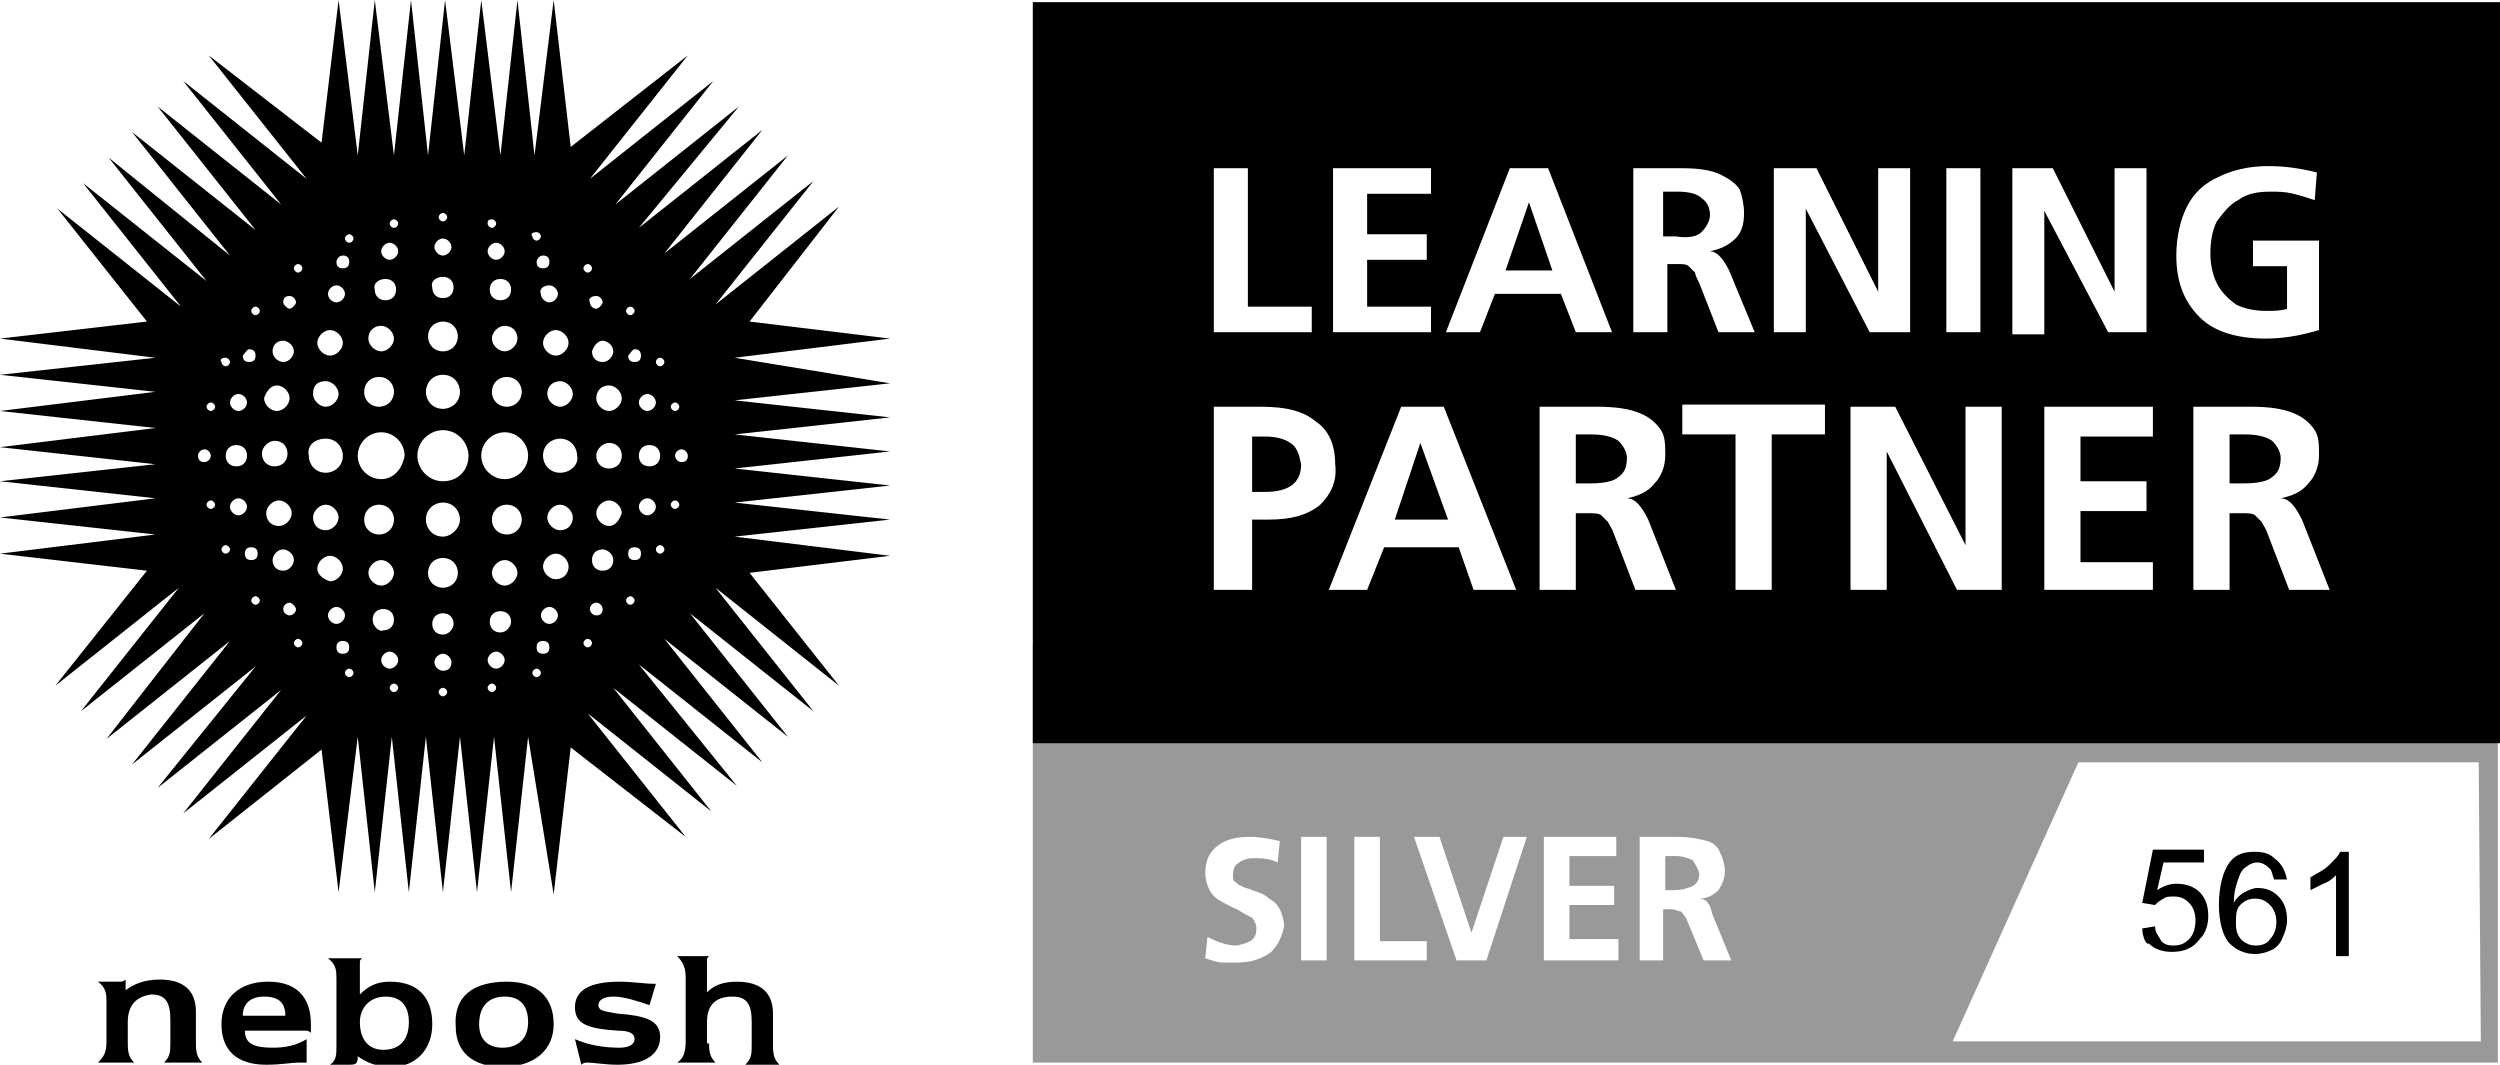 <?xml version="1.0" encoding="utf-8"?>
<!-- Generator: Adobe Illustrator 24.0.1, SVG Export Plug-In . SVG Version: 6.00 Build 0)  -->
<svg version="1.1" id="Layer_1" xmlns="http://www.w3.org/2000/svg" xmlns:xlink="http://www.w3.org/1999/xlink" x="0px" y="0px"
	 viewBox="0 0 117.4 50" style="enable-background:new 0 0 117.4 50;" xml:space="preserve">
<style type="text/css">
	.st0{opacity:0.4;}
</style>
<g>
	<g>
		<g>
			<path d="M6.3,49.9H4.6c0.3-0.3,0.4-0.5,0.4-1l0-1.8c0-0.4,0-0.7-0.4-1h1c0.1,0,0.2,0,0.3-0.1v0.5c0.4-0.3,0.9-0.5,1.6-0.5
				c1.1,0,1.7,0.5,1.7,1.5l0,1.4c0,0.4,0,0.7,0.3,1H7.7C8,49.6,8,49.4,8,48.9l0-1c0-0.8-0.2-1.2-0.9-1.2C6.4,46.8,6,47.2,6,48l0,0.9
				C6,49.3,6,49.6,6.3,49.9L6.3,49.9z"/>
			<path d="M13.4,47.7c0-0.6-0.3-0.9-1-0.9c-0.6,0-1,0.3-1,0.9H13.4L13.4,47.7z M14,49.9c-0.3,0-0.8,0.1-1.5,0.1
				c-1.4,0-2.1-0.7-2.1-1.9c0-1.2,0.8-2,2.2-2c1.3,0,2,0.7,2,2c0,0.1,0,0.3,0,0.4c-0.1-0.1-0.2-0.1-0.3-0.1c0,0,0,0-0.1,0l-2.7,0
				c0,0.6,0.4,0.8,1.3,0.8c0.6,0,1.1-0.1,1.6-0.4l0,1.1C14.2,49.9,14.1,49.9,14,49.9L14,49.9z"/>
			<path d="M19.2,48c0-0.8-0.4-1.2-1.1-1.2c-0.7,0-1.2,0.5-1.2,1.2c0,0.8,0.4,1.3,1.1,1.3C18.8,49.3,19.2,48.8,19.2,48L19.2,48z
				 M18.3,46.1c1.3,0,2,0.7,2,2c0,1.2-0.8,2-1.9,2c-0.7,0-1.2-0.2-1.6-0.5c0,0.4-0.1,0.4-0.5,0.4h-0.8c0.3-0.2,0.3-0.5,0.3-0.9
				l0-3.1c0-0.4,0-0.7-0.4-1H17c-0.1,0.1-0.1,0.1-0.1,0.2c0,0,0,0.1,0,0.1l0,1.4C17.3,46.3,17.7,46.1,18.3,46.1L18.3,46.1z"/>
			<path d="M22.5,48.1c0,0.7,0.4,1.1,1.1,1.1c0.8,0,1.2-0.5,1.2-1.2c0-0.8-0.4-1.2-1.1-1.2C22.9,46.8,22.5,47.3,22.5,48.1L22.5,48.1
				z M23.8,46.1c1.4,0,2.2,0.7,2.2,2c0,1.2-0.9,2-2.4,2c-1.4,0-2.2-0.7-2.2-1.9C21.3,46.8,22.2,46.1,23.8,46.1L23.8,46.1z"/>
			<path d="M29.1,49.2c0.5,0,0.7-0.2,0.7-0.4c0-0.3-0.3-0.4-0.8-0.4c-1.4-0.1-2-0.3-2-1.1c0-0.8,0.7-1.2,2.1-1.2
				c0.6,0,1.2,0.1,1.6,0.1c0,0,0.1,0,0.1,0l-0.3,1c-0.6-0.2-1.2-0.4-1.7-0.4c-0.5,0-0.7,0.2-0.7,0.4c0,0.3,0.4,0.3,0.9,0.4
				c1.3,0.1,2,0.3,2,1.1c0,0.8-0.7,1.3-2,1.3c-0.6,0-1.1-0.1-1.4-0.1c-0.1,0-0.2,0-0.3,0.1l-0.3-1.2C27.7,49.1,28.4,49.2,29.1,49.2
				L29.1,49.2z"/>
			<path d="M33.3,49c0,0.3,0,0.6,0.3,0.9h-1.8c0.3-0.2,0.4-0.5,0.4-1v-3c0-0.4-0.1-0.7-0.4-1h1.5c-0.1,0.1-0.1,0.1-0.1,0.2
				c0,0,0,0,0,0.1v1.4c0.3-0.3,0.7-0.5,1.4-0.5c1.1,0,1.7,0.5,1.7,1.5v1.4c0,0.4,0,0.7,0.3,1H35c0.3-0.3,0.3-0.5,0.3-1v-1
				c0-0.8-0.2-1.2-0.9-1.2c-0.8,0-1.2,0.4-1.2,1.2V49C33.3,49,33.3,49,33.3,49L33.3,49z"/>
			<path d="M34.5,16.8l7.3-0.9l-6.6-0.8l4.2-5.4l-5.8,4.6l4.6-5.8l-5.8,4.6l4.6-5.8l-5.8,4.6l4.6-5.8l-5.8,4.6L34.7,5l-5.8,4.6
				l4.6-5.8l-5.8,4.6l4.6-5.8l-5.5,4.3L26,0l-0.9,7.3L24.3,0l-0.8,7.3L22.6,0l-0.8,7.3L20.9,0l-0.8,7.3L19.3,0l-0.8,7.3L17.6,0
				l-0.8,7.3L15.9,0l-0.8,6.7L9.8,2.6l4.6,5.8L8.6,3.8l4.6,5.8L7.4,5l4.6,5.8L6.2,6.2l4.6,5.8L5.1,7.4l4.6,5.8L3.9,8.6l4.6,5.8
				L2.7,9.8l4.2,5.3L0,15.9l7.3,0.9L0,17.6l7.3,0.8L0,19.3l7.3,0.8L0,21l7.3,0.8L0,22.6l7.3,0.8L0,24.3l7.3,0.8L0,26l6.9,0.8
				l-4.3,5.4l5.8-4.6l-4.6,5.8l5.8-4.6L5,34.7l5.8-4.6l-4.6,5.8l5.8-4.6L7.4,37l5.8-4.6l-4.6,5.8l5.8-4.6l-4.6,5.8l5.3-4.2l0.8,6.7
				l0.9-7.3l0.8,7.3l0.8-7.3l0.8,7.3l0.8-7.3l0.8,7.3l0.8-7.3l0.8,7.3l0.8-7.3l0.8,7.3l0.8-7.3L26,42l0.8-6.9l5.4,4.2l-4.6-5.8
				l5.8,4.6l-4.6-5.8l5.8,4.6L30,31.2l5.8,4.6L31.2,30l5.8,4.6l-4.6-5.8l5.8,4.6l-4.6-5.8l5.8,4.6l-4.2-5.3l6.6-0.8l-7.3-0.9
				l7.3-0.8l-7.3-0.8l7.3-0.8l-7.3-0.8l7.3-0.8l-7.3-0.8l7.3-0.8l-7.3-0.8l7.3-0.8L34.5,16.8z M13.6,13.9c0.2,0,0.3,0.2,0.3,0.3
				s-0.2,0.3-0.3,0.3s-0.3-0.2-0.3-0.3C13.3,14,13.4,13.9,13.6,13.9z M13.3,16c0.2,0,0.5,0.2,0.5,0.5c0,0.2-0.2,0.5-0.5,0.5
				c-0.2,0-0.5-0.2-0.5-0.5C12.8,16.2,13,16,13.3,16z M13,18.1c0.3,0,0.6,0.3,0.6,0.6c0,0.3-0.3,0.6-0.6,0.6c-0.3,0-0.6-0.3-0.6-0.6
				C12.5,18.4,12.7,18.1,13,18.1z M11.7,16.4c0.2,0,0.3,0.1,0.3,0.3c0,0.2-0.1,0.3-0.3,0.3c-0.2,0-0.3-0.1-0.3-0.3
				C11.5,16.6,11.6,16.4,11.7,16.4z M11.2,18.5c0.2,0,0.4,0.2,0.4,0.4s-0.2,0.4-0.4,0.4c-0.2,0-0.4-0.2-0.4-0.4
				C10.8,18.7,11,18.5,11.2,18.5z M10.6,16.8c0.1,0,0.2,0.1,0.2,0.2c0,0.1-0.1,0.2-0.2,0.2c-0.1,0-0.2-0.1-0.2-0.2
				C10.3,16.9,10.4,16.8,10.6,16.8z M9.3,21.4c0-0.2,0.2-0.3,0.3-0.3c0.2,0,0.3,0.2,0.3,0.3c0,0.2-0.2,0.3-0.3,0.3
				C9.4,21.7,9.3,21.6,9.3,21.4z M9.9,23.9c-0.1,0-0.2-0.1-0.2-0.2c0-0.1,0.1-0.2,0.2-0.2c0.1,0,0.2,0.1,0.2,0.2S10,23.9,9.9,23.9z
				 M9.9,19.3c-0.1,0-0.2-0.1-0.2-0.2c0-0.1,0.1-0.2,0.2-0.2c0.1,0,0.2,0.1,0.2,0.2C10.1,19.2,10,19.3,9.9,19.3z M10.6,26
				c-0.1,0-0.2-0.1-0.2-0.2c0-0.1,0.1-0.2,0.2-0.2c0.1,0,0.2,0.1,0.2,0.2C10.8,25.9,10.7,26,10.6,26z M10.6,21.4
				c0-0.3,0.2-0.5,0.5-0.5c0.3,0,0.5,0.2,0.5,0.5c0,0.3-0.2,0.5-0.5,0.5C10.8,21.9,10.6,21.7,10.6,21.4z M11.2,24.2
				c-0.2,0-0.4-0.2-0.4-0.4c0-0.2,0.2-0.4,0.4-0.4c0.2,0,0.4,0.2,0.4,0.4S11.4,24.2,11.2,24.2z M11.5,26c0-0.2,0.1-0.3,0.3-0.3
				c0.2,0,0.3,0.1,0.3,0.3c0,0.2-0.1,0.3-0.3,0.3C11.6,26.3,11.5,26.2,11.5,26z M12,28.4c-0.1,0-0.2-0.1-0.2-0.2
				c0-0.1,0.1-0.2,0.2-0.2c0.1,0,0.2,0.1,0.2,0.2C12.2,28.3,12.1,28.4,12,28.4z M12,14.8c-0.1,0-0.2-0.1-0.2-0.2
				c0-0.1,0.1-0.2,0.2-0.2c0.1,0,0.2,0.1,0.2,0.2C12.2,14.7,12.1,14.8,12,14.8z M12.9,20.7c0.4,0,0.6,0.3,0.6,0.6
				c0,0.4-0.3,0.6-0.6,0.6c-0.4,0-0.6-0.3-0.6-0.6C12.3,21,12.6,20.7,12.9,20.7z M12.5,24.1c0-0.3,0.3-0.6,0.6-0.6
				c0.3,0,0.6,0.3,0.6,0.6c0,0.3-0.3,0.6-0.6,0.6C12.7,24.7,12.5,24.4,12.5,24.1z M12.8,26.3c0-0.2,0.2-0.5,0.5-0.5
				c0.2,0,0.5,0.2,0.5,0.5c0,0.2-0.2,0.5-0.5,0.5C13,26.8,12.8,26.6,12.8,26.3z M13.3,28.6c0-0.2,0.2-0.3,0.3-0.3s0.3,0.2,0.3,0.3
				c0,0.2-0.2,0.3-0.3,0.3S13.3,28.8,13.3,28.6z M14,30.4c-0.1,0-0.2-0.1-0.2-0.2c0-0.1,0.1-0.2,0.2-0.2c0.1,0,0.2,0.1,0.2,0.2
				C14.2,30.3,14.1,30.4,14,30.4z M14,12.8c-0.1,0-0.2-0.1-0.2-0.2s0.1-0.2,0.2-0.2c0.1,0,0.2,0.1,0.2,0.2S14.1,12.8,14,12.8z
				 M16.1,12c0.2,0,0.3,0.1,0.3,0.3c0,0.2-0.1,0.3-0.3,0.3c-0.2,0-0.3-0.1-0.3-0.3C15.8,12.2,15.9,12,16.1,12z M15.8,13.4
				c0.2,0,0.4,0.2,0.4,0.4c0,0.2-0.2,0.4-0.4,0.4c-0.2,0-0.4-0.2-0.4-0.4C15.4,13.6,15.6,13.4,15.8,13.4z M15.5,15.5
				c0.3,0,0.6,0.3,0.6,0.6c0,0.3-0.3,0.6-0.6,0.6c-0.3,0-0.6-0.3-0.6-0.6C14.9,15.8,15.2,15.5,15.5,15.5z M15.3,17.9
				c0.3,0,0.6,0.3,0.6,0.6c0,0.3-0.3,0.6-0.6,0.6c-0.3,0-0.6-0.3-0.6-0.6C14.7,18.1,14.9,17.9,15.3,17.9z M15.3,20.6
				c0.5,0,0.8,0.4,0.8,0.8c0,0.5-0.4,0.8-0.8,0.8c-0.5,0-0.8-0.4-0.8-0.8C14.4,20.9,14.8,20.6,15.3,20.6z M14.7,24.3
				c0-0.3,0.3-0.6,0.6-0.6c0.3,0,0.6,0.3,0.6,0.6c0,0.3-0.3,0.6-0.6,0.6C14.9,24.9,14.7,24.6,14.7,24.3z M14.9,26.7
				c0-0.3,0.3-0.6,0.6-0.6c0.3,0,0.6,0.3,0.6,0.6c0,0.3-0.3,0.6-0.6,0.6C15.2,27.2,14.9,27,14.9,26.7z M15.4,28.9
				c0-0.2,0.2-0.4,0.4-0.4c0.2,0,0.4,0.2,0.4,0.4c0,0.2-0.2,0.4-0.4,0.4C15.6,29.3,15.4,29.1,15.4,28.9z M15.8,30.4
				c0-0.2,0.1-0.3,0.3-0.3c0.2,0,0.3,0.1,0.3,0.3c0,0.2-0.1,0.3-0.3,0.3C15.9,30.7,15.8,30.6,15.8,30.4z M16.4,31.8
				c-0.1,0-0.2-0.1-0.2-0.2c0-0.1,0.1-0.2,0.2-0.2c0.1,0,0.2,0.1,0.2,0.2C16.6,31.7,16.5,31.8,16.4,31.8z M16.4,11.4
				c-0.1,0-0.2-0.1-0.2-0.2c0-0.1,0.1-0.2,0.2-0.2c0.1,0,0.2,0.1,0.2,0.2C16.6,11.3,16.5,11.4,16.4,11.4z M18.5,10.3
				c0.1,0,0.2,0.1,0.2,0.2c0,0.1-0.1,0.2-0.2,0.2c-0.1,0-0.2-0.1-0.2-0.2C18.3,10.4,18.4,10.3,18.5,10.3z M18.3,11.4
				c0.2,0,0.4,0.2,0.4,0.4c0,0.2-0.2,0.4-0.4,0.4c-0.2,0-0.4-0.2-0.4-0.4C17.9,11.6,18.1,11.4,18.3,11.4z M18.1,13.1
				c0.3,0,0.5,0.2,0.5,0.5c0,0.3-0.2,0.5-0.5,0.5c-0.3,0-0.5-0.2-0.5-0.5C17.5,13.3,17.8,13.1,18.1,13.1z M17.9,15.3
				c0.3,0,0.6,0.3,0.6,0.6c0,0.3-0.3,0.6-0.6,0.6s-0.6-0.3-0.6-0.6C17.3,15.5,17.6,15.3,17.9,15.3z M17.8,17.7
				c0.4,0,0.7,0.3,0.7,0.7c0,0.4-0.3,0.7-0.7,0.7c-0.4,0-0.7-0.3-0.7-0.7C17.1,18,17.4,17.7,17.8,17.7z M17.1,24.4
				c0-0.4,0.3-0.7,0.7-0.7c0.4,0,0.7,0.3,0.7,0.7c0,0.4-0.3,0.7-0.7,0.7C17.4,25.1,17.1,24.8,17.1,24.4z M17.3,26.9
				c0-0.3,0.3-0.6,0.6-0.6s0.6,0.3,0.6,0.6c0,0.3-0.3,0.6-0.6,0.6S17.3,27.2,17.3,26.9z M17.5,29.1c0-0.3,0.2-0.5,0.5-0.5
				c0.3,0,0.5,0.2,0.5,0.5c0,0.3-0.2,0.5-0.5,0.5C17.8,29.7,17.5,29.4,17.5,29.1z M17.9,31c0-0.2,0.2-0.4,0.4-0.4
				c0.2,0,0.4,0.2,0.4,0.4c0,0.2-0.2,0.4-0.4,0.4C18.1,31.4,17.9,31.2,17.9,31z M18.5,32.5c-0.1,0-0.2-0.1-0.2-0.2
				c0-0.1,0.1-0.2,0.2-0.2c0.1,0,0.2,0.1,0.2,0.2C18.7,32.4,18.6,32.5,18.5,32.5z M17.9,22.5c-0.6,0-1.1-0.5-1.1-1.1
				c0-0.6,0.5-1.1,1.1-1.1c0.6,0,1.1,0.5,1.1,1.1C18.9,22,18.5,22.5,17.9,22.5z M20.8,10c0.1,0,0.2,0.1,0.2,0.2
				c0,0.1-0.1,0.2-0.2,0.2c-0.1,0-0.2-0.1-0.2-0.2C20.6,10.1,20.7,10,20.8,10z M20.8,11.2c0.2,0,0.4,0.2,0.4,0.4
				c0,0.2-0.2,0.4-0.4,0.4c-0.2,0-0.4-0.2-0.4-0.4C20.4,11.4,20.6,11.2,20.8,11.2z M20.8,13c0.3,0,0.5,0.2,0.5,0.5
				c0,0.3-0.2,0.5-0.5,0.5c-0.3,0-0.5-0.2-0.5-0.5C20.2,13.2,20.5,13,20.8,13z M20.8,15.1c0.4,0,0.7,0.3,0.7,0.7
				c0,0.4-0.3,0.7-0.7,0.7c-0.4,0-0.7-0.3-0.7-0.7C20.1,15.4,20.4,15.1,20.8,15.1z M20.8,17.6c0.5,0,0.8,0.4,0.8,0.8
				c0,0.5-0.4,0.8-0.8,0.8c-0.5,0-0.8-0.4-0.8-0.8C20,18,20.3,17.6,20.8,17.6z M20.8,32.7c-0.1,0-0.2-0.1-0.2-0.2
				c0-0.1,0.1-0.2,0.2-0.2c0.1,0,0.2,0.1,0.2,0.2C21,32.6,20.9,32.7,20.8,32.7z M20.8,31.5c-0.2,0-0.4-0.2-0.4-0.4
				c0-0.2,0.2-0.4,0.4-0.4c0.2,0,0.4,0.2,0.4,0.4C21.2,31.4,21,31.5,20.8,31.5z M20.8,29.8c-0.3,0-0.5-0.2-0.5-0.5
				c0-0.3,0.2-0.5,0.5-0.5c0.3,0,0.5,0.2,0.5,0.5C21.3,29.5,21.1,29.8,20.8,29.8z M20.8,27.6c-0.4,0-0.7-0.3-0.7-0.7
				c0-0.4,0.3-0.7,0.7-0.7c0.4,0,0.7,0.3,0.7,0.7C21.5,27.3,21.2,27.6,20.8,27.6z M20.8,25.2c-0.5,0-0.8-0.4-0.8-0.8
				c0-0.5,0.4-0.8,0.8-0.8c0.5,0,0.8,0.4,0.8,0.8S21.2,25.2,20.8,25.2z M20.8,22.6c-0.7,0-1.2-0.6-1.2-1.2c0-0.7,0.6-1.2,1.2-1.2
				c0.7,0,1.2,0.6,1.2,1.2C22,22.1,21.5,22.6,20.8,22.6z M31.9,19.1c0,0.1-0.1,0.2-0.2,0.2c-0.1,0-0.2-0.1-0.2-0.2s0.1-0.2,0.2-0.2
				C31.8,18.9,31.9,19,31.9,19.1z M29.8,16.4c0.2,0,0.3,0.1,0.3,0.3c0,0.2-0.1,0.3-0.3,0.3c-0.2,0-0.3-0.1-0.3-0.3
				C29.6,16.6,29.7,16.4,29.8,16.4z M29.6,14.8c-0.1,0-0.2-0.1-0.2-0.2c0-0.1,0.1-0.2,0.2-0.2c0.1,0,0.2,0.1,0.2,0.2
				C29.8,14.7,29.7,14.8,29.6,14.8z M30.4,19.3c-0.2,0-0.4-0.2-0.4-0.4s0.2-0.4,0.4-0.4c0.2,0,0.4,0.2,0.4,0.4S30.6,19.3,30.4,19.3z
				 M31,21.4c0,0.3-0.2,0.5-0.5,0.5c-0.3,0-0.5-0.2-0.5-0.5c0-0.3,0.2-0.5,0.5-0.5C30.8,20.9,31,21.1,31,21.4z M28,13.9
				c0.2,0,0.3,0.2,0.3,0.3s-0.2,0.3-0.3,0.3c-0.2,0-0.3-0.2-0.3-0.3C27.6,14,27.8,13.9,28,13.9z M27.6,12.8c-0.1,0-0.2-0.1-0.2-0.2
				c0-0.1,0.1-0.2,0.2-0.2c0.1,0,0.2,0.1,0.2,0.2S27.7,12.8,27.6,12.8z M28.3,16c0.2,0,0.5,0.2,0.5,0.5c0,0.2-0.2,0.5-0.5,0.5
				c-0.3,0-0.5-0.2-0.5-0.5C27.9,16.2,28.1,16,28.3,16z M28.6,18.1c0.3,0,0.6,0.3,0.6,0.6c0,0.3-0.3,0.6-0.6,0.6
				c-0.3,0-0.6-0.3-0.6-0.6C28,18.4,28.2,18.1,28.6,18.1z M25.2,10.9c0.1,0,0.2,0.1,0.2,0.2c0,0.1-0.1,0.2-0.2,0.2
				c-0.1,0-0.2-0.1-0.2-0.2C24.9,11,25,10.9,25.2,10.9z M25.5,12c0.2,0,0.3,0.1,0.3,0.3c0,0.2-0.1,0.3-0.3,0.3
				c-0.2,0-0.3-0.1-0.3-0.3C25.2,12.2,25.3,12,25.5,12z M25.8,13.4c0.2,0,0.4,0.2,0.4,0.4c0,0.2-0.2,0.4-0.4,0.4
				c-0.2,0-0.4-0.2-0.4-0.4C25.3,13.6,25.5,13.4,25.8,13.4z M26.1,15.5c0.3,0,0.6,0.3,0.6,0.6c0,0.3-0.3,0.6-0.6,0.6
				c-0.3,0-0.6-0.3-0.6-0.6C25.5,15.8,25.8,15.5,26.1,15.5z M26.3,17.9c0.3,0,0.6,0.3,0.6,0.6c0,0.3-0.3,0.6-0.6,0.6
				c-0.3,0-0.6-0.3-0.6-0.6C25.7,18.1,26,17.9,26.3,17.9z M24.5,18.4c0,0.4-0.3,0.7-0.7,0.7c-0.4,0-0.7-0.3-0.7-0.7
				c0-0.4,0.3-0.7,0.7-0.7C24.2,17.7,24.5,18,24.5,18.4z M24.3,15.9c0,0.3-0.3,0.6-0.6,0.6c-0.3,0-0.6-0.3-0.6-0.6
				c0-0.3,0.3-0.6,0.6-0.6C24,15.3,24.3,15.5,24.3,15.9z M24,13.6c0,0.3-0.2,0.5-0.5,0.5c-0.3,0-0.5-0.2-0.5-0.5
				c0-0.3,0.2-0.5,0.5-0.5C23.8,13.1,24,13.3,24,13.6z M23.7,11.8c0,0.2-0.2,0.4-0.4,0.4c-0.2,0-0.4-0.2-0.4-0.4
				c0-0.2,0.2-0.4,0.4-0.4C23.5,11.4,23.7,11.6,23.7,11.8z M23.1,10.3c0.1,0,0.2,0.1,0.2,0.2c0,0.1-0.1,0.2-0.2,0.2
				c-0.1,0-0.2-0.1-0.2-0.2C22.9,10.4,22.9,10.3,23.1,10.3z M23.1,32.5c-0.1,0-0.2-0.1-0.2-0.2c0-0.1,0.1-0.2,0.2-0.2
				c0.1,0,0.2,0.1,0.2,0.2C23.3,32.4,23.2,32.5,23.1,32.5z M23.3,31.4c-0.2,0-0.4-0.2-0.4-0.4c0-0.2,0.2-0.4,0.4-0.4
				c0.2,0,0.4,0.2,0.4,0.4C23.7,31.2,23.5,31.4,23.3,31.4z M23.5,29.7c-0.3,0-0.5-0.2-0.5-0.5c0-0.3,0.2-0.5,0.5-0.5
				c0.3,0,0.5,0.2,0.5,0.5C24,29.4,23.8,29.7,23.5,29.7z M23.7,27.5c-0.3,0-0.6-0.3-0.6-0.6c0-0.3,0.3-0.6,0.6-0.6
				c0.3,0,0.6,0.3,0.6,0.6C24.3,27.2,24,27.5,23.7,27.5z M23.8,25.1c-0.4,0-0.7-0.3-0.7-0.7c0-0.4,0.3-0.7,0.7-0.7
				c0.4,0,0.7,0.3,0.7,0.7C24.5,24.8,24.2,25.1,23.8,25.1z M23.7,22.5c-0.6,0-1.1-0.5-1.1-1.1c0-0.6,0.5-1.1,1.1-1.1
				c0.6,0,1.1,0.5,1.1,1.1C24.8,22,24.3,22.5,23.7,22.5z M25.2,31.8c-0.1,0-0.2-0.1-0.2-0.2c0-0.1,0.1-0.2,0.2-0.2
				c0.1,0,0.2,0.1,0.2,0.2C25.4,31.7,25.3,31.8,25.2,31.8z M25.5,30.7c-0.2,0-0.3-0.1-0.3-0.3c0-0.2,0.1-0.3,0.3-0.3
				c0.2,0,0.3,0.1,0.3,0.3C25.8,30.6,25.7,30.7,25.5,30.7z M25.8,29.3c-0.2,0-0.4-0.2-0.4-0.4c0-0.2,0.2-0.4,0.4-0.4
				c0.2,0,0.4,0.2,0.4,0.4C26.2,29.1,26,29.3,25.8,29.3z M26.1,27.2c-0.3,0-0.6-0.3-0.6-0.6c0-0.3,0.3-0.6,0.6-0.6
				c0.3,0,0.6,0.3,0.6,0.6C26.7,27,26.4,27.2,26.1,27.2z M26.3,24.9c-0.3,0-0.6-0.3-0.6-0.6c0-0.3,0.3-0.6,0.6-0.6
				c0.3,0,0.6,0.3,0.6,0.6C26.9,24.6,26.7,24.9,26.3,24.9z M26.3,22.2c-0.5,0-0.8-0.4-0.8-0.8c0-0.5,0.4-0.8,0.8-0.8
				c0.5,0,0.8,0.4,0.8,0.8C27.2,21.8,26.8,22.2,26.3,22.2z M27.6,30.4c-0.1,0-0.2-0.1-0.2-0.2c0-0.1,0.1-0.2,0.2-0.2
				c0.1,0,0.2,0.1,0.2,0.2C27.8,30.3,27.7,30.4,27.6,30.4z M28,28.9c-0.2,0-0.3-0.2-0.3-0.3c0-0.2,0.2-0.3,0.3-0.3
				c0.2,0,0.3,0.2,0.3,0.3C28.3,28.8,28.2,28.9,28,28.9z M28.3,26.8c-0.3,0-0.5-0.2-0.5-0.5s0.2-0.5,0.5-0.5c0.2,0,0.5,0.2,0.5,0.5
				C28.8,26.6,28.6,26.8,28.3,26.8z M28.6,24.7c-0.3,0-0.6-0.3-0.6-0.6c0-0.3,0.3-0.6,0.6-0.6c0.3,0,0.6,0.3,0.6,0.6
				C29.1,24.4,28.9,24.7,28.6,24.7z M28.6,22c-0.4,0-0.6-0.3-0.6-0.6s0.3-0.6,0.6-0.6c0.4,0,0.6,0.3,0.6,0.6S29,22,28.6,22z
				 M29.6,28.4c-0.1,0-0.2-0.1-0.2-0.2c0-0.1,0.1-0.2,0.2-0.2c0.1,0,0.2,0.1,0.2,0.2C29.8,28.3,29.7,28.4,29.6,28.4z M29.8,26.3
				c-0.2,0-0.3-0.1-0.3-0.3c0-0.2,0.1-0.3,0.3-0.3c0.2,0,0.3,0.1,0.3,0.3C30.1,26.2,30,26.3,29.8,26.3z M30.4,24.2
				c-0.2,0-0.4-0.2-0.4-0.4c0-0.2,0.2-0.4,0.4-0.4c0.2,0,0.4,0.2,0.4,0.4S30.6,24.2,30.4,24.2z M31,26c-0.1,0-0.2-0.1-0.2-0.2
				s0.1-0.2,0.2-0.2c0.1,0,0.2,0.1,0.2,0.2S31.1,26,31,26z M31,17.2c-0.1,0-0.2-0.1-0.2-0.2c0-0.1,0.1-0.2,0.2-0.2
				c0.1,0,0.2,0.1,0.2,0.2C31.2,17.1,31.1,17.2,31,17.2z M31.7,23.9c-0.1,0-0.2-0.1-0.2-0.2c0-0.1,0.1-0.2,0.2-0.2
				c0.1,0,0.2,0.1,0.2,0.2C31.9,23.8,31.8,23.9,31.7,23.9z M32,21.7c-0.2,0-0.3-0.2-0.3-0.3c0-0.2,0.2-0.3,0.3-0.3
				c0.2,0,0.3,0.2,0.3,0.3C32.3,21.6,32.2,21.7,32,21.7z"/>
		</g>
		<g>
			<g>
				<path class="st0" d="M79.5,40.4c-0.2-0.1-0.5-0.2-0.8-0.2h-0.5v1.6h0.4c0.4,0,0.7-0.1,0.9-0.2c0.2-0.1,0.3-0.3,0.3-0.6
					C79.7,40.7,79.6,40.6,79.5,40.4z"/>
				<path class="st0" d="M100.1,30.3H48.5l0,19.6h42.7h26.1l0-19.6H100.1z M59.7,44.7c-0.4,0.3-0.9,0.5-1.6,0.5c-0.3,0-0.5,0-0.7,0
					c-0.2,0-0.5-0.1-0.8-0.2l0.1-1c0.4,0.2,0.9,0.4,1.3,0.4c0.2,0,0.5-0.1,0.7-0.2c0.2-0.1,0.3-0.3,0.3-0.6c0-0.2-0.1-0.4-0.2-0.5
					c-0.2-0.1-0.4-0.2-0.7-0.4c-0.3-0.1-0.6-0.3-0.8-0.4c-0.2-0.1-0.4-0.3-0.5-0.5c-0.1-0.2-0.2-0.5-0.2-0.8c0-0.6,0.2-1,0.6-1.3
					c0.4-0.3,0.9-0.4,1.5-0.4c0.5,0,1,0.1,1.4,0.2l-0.1,1c-0.4-0.2-0.8-0.2-1.2-0.2c-0.2,0-0.5,0.1-0.6,0.2
					c-0.2,0.1-0.3,0.3-0.3,0.6c0,0.1,0,0.3,0.1,0.3c0.1,0.1,0.2,0.2,0.3,0.2c0.1,0.1,0.3,0.1,0.5,0.2c0.3,0.1,0.6,0.2,0.8,0.4
					c0.2,0.1,0.4,0.3,0.5,0.5c0.1,0.2,0.2,0.5,0.2,0.8C60.2,44,60,44.4,59.7,44.7z M62.3,45.1h-1.2v-5.8h1.2V45.1z M67,45.1h-3.4
					v-5.8h1.2v4.9H67V45.1z M69.8,45.1h-1.4l-2-5.8h1.2l1.5,4.5h0l1.5-4.5h1.1L69.8,45.1z M75.9,45.1h-3.4v-5.8h3.4v0.9h-2.2v1.4
					h2.1v0.9h-2.1v1.6h2.3V45.1z M80,45.1l-0.7-1.7c-0.1-0.2-0.1-0.3-0.2-0.4c-0.1-0.1-0.1-0.2-0.2-0.2c-0.1,0-0.2-0.1-0.4-0.1h-0.4
					v2.4H77v-5.8h1.8c0.6,0,1,0.1,1.4,0.2c0.3,0.1,0.5,0.3,0.6,0.6c0.1,0.2,0.2,0.5,0.2,0.8c0,0.3-0.1,0.6-0.3,0.9
					c-0.2,0.2-0.5,0.4-0.9,0.4v0c0.3,0,0.5,0.2,0.6,0.7l0.9,2.2H80z M116.5,48.9H91.7l5.9-13.1h18.8L116.5,48.9z"/>
			</g>
			<g>
				<path d="M60.6,20.8c-0.3-0.2-0.7-0.3-1.2-0.3h-0.6v2.6h0.6c1.1,0,1.7-0.4,1.7-1.3C61,21.3,60.9,21,60.6,20.8z"/>
				<polygon points="66.7,20.8 65.5,24.4 68,24.4 66.7,20.8 				"/>
				<path d="M79.9,10.9c0.2-0.2,0.4-0.5,0.4-0.8c0-0.3-0.1-0.6-0.4-0.8c-0.2-0.2-0.6-0.3-1.1-0.3h-0.7v2.1h0.6
					C79.3,11.2,79.7,11.1,79.9,10.9z"/>
				<path d="M76,20.7c-0.3-0.2-0.7-0.3-1.3-0.3H74v2.3h0.7c0.6,0,1.1-0.1,1.3-0.3c0.3-0.2,0.4-0.5,0.4-0.9
					C76.4,21.2,76.2,20.9,76,20.7z"/>
				<polygon points="71.8,9.5 71.8,9.5 70.7,12.7 72.9,12.7 				"/>
				<path d="M106.7,20.7c-0.3-0.2-0.7-0.3-1.3-0.3h-0.7v2.3h0.7c0.6,0,1.1-0.1,1.3-0.3c0.3-0.2,0.4-0.5,0.4-0.9
					C107.1,21.2,106.9,20.9,106.7,20.7z"/>
				<path d="M48.5,0.1l0,34.8l68.9,0l0-34.8H48.5z M91.4,7.9h1.6v7.7h-1.6V7.9z M83.4,7.9h1.9l2.9,5.8h0V7.9h1.5v7.7h-1.9l-3-5.8h0
					v5.8h-1.5V7.9z M76.6,7.9H79c0.8,0,1.4,0.1,1.8,0.3c0.4,0.2,0.7,0.4,0.9,0.7c0.1,0.3,0.2,0.7,0.2,1.1c0,0.5-0.1,0.9-0.4,1.2
					c-0.3,0.3-0.7,0.5-1.2,0.6v0c0.3,0,0.6,0.3,0.9,0.9l1.2,2.9h-1.7l-0.9-2.3c-0.1-0.2-0.2-0.4-0.2-0.5c-0.1-0.1-0.2-0.2-0.3-0.3
					c-0.1-0.1-0.3-0.1-0.5-0.1h-0.5v3.2h-1.6V7.9z M70.9,7.9h1.8l3,7.7H74l-0.7-1.8h-3.1l-0.7,1.8h-1.6L70.9,7.9z M62.6,7.9h4.6v1.2
					h-3V11h2.8v1.2h-2.8v2.2h3v1.2h-4.6V7.9z M57,7.9h1.6v6.5h3v1.2H57V7.9z M62,23.7c-0.6,0.5-1.4,0.7-2.4,0.7h-0.8v3.3H57v-8.6
					h2.2c1.2,0,2,0.2,2.6,0.7c0.6,0.4,0.9,1.1,0.9,2C62.8,22.6,62.5,23.2,62,23.7z M69.2,27.7l-0.7-2H65l-0.8,2h-1.8l3.4-8.6h2
					l3.4,8.6H69.2z M76.8,27.7l-1-2.6c-0.1-0.3-0.2-0.4-0.3-0.6c-0.1-0.1-0.2-0.2-0.3-0.3c-0.1-0.1-0.4-0.1-0.6-0.1H74v3.6h-1.7
					v-8.6H75c0.9,0,1.5,0.1,2,0.3c0.5,0.2,0.8,0.5,1,0.8c0.2,0.3,0.2,0.7,0.2,1.2c0,0.5-0.2,1-0.5,1.3c-0.3,0.4-0.8,0.6-1.3,0.7v0
					c0.4,0,0.7,0.4,1,1l1.3,3.3H76.8z M85.7,20.4h-2.5v7.3h-1.7v-7.3H79v-1.4h6.7V20.4z M94,27.7h-2.1l-3.3-6.5h0v6.5h-1.7v-8.6H89
					l3.3,6.5h0v-6.5H94V27.7z M96,9.9v5.8h-1.5V7.9h1.9l2.9,5.8h0V7.9h1.5v7.7H99L96,9.9L96,9.9z M101.2,27.7H96v-8.6h5.1v1.4h-3.4
					v2.1h3.1v1.4h-3.1v2.4h3.4V27.7z M102.7,9.7c0.3-0.6,0.8-1.1,1.5-1.4c0.6-0.3,1.4-0.5,2.3-0.5c0.8,0,1.5,0.1,2.3,0.3l-0.1,1.3
					c-0.3-0.1-0.6-0.2-1-0.3C107.3,9,107,9,106.6,9c-0.6,0-1.1,0.1-1.5,0.4c-0.4,0.2-0.7,0.6-1,1c-0.2,0.4-0.3,0.9-0.3,1.5
					c0,0.5,0.1,1,0.3,1.4c0.2,0.4,0.5,0.7,0.9,1c0.4,0.2,0.9,0.3,1.4,0.3c0.4,0,0.7,0,1-0.1v-2h-1.6v-1.2h3.1v4.2
					c-1,0.3-1.8,0.4-2.5,0.4c-1.3,0-2.4-0.3-3.1-1c-0.7-0.7-1.1-1.6-1.1-2.9C102.2,11.1,102.4,10.3,102.7,9.7z M107.5,27.7l-1-2.6
					c-0.1-0.3-0.2-0.4-0.3-0.6c-0.1-0.1-0.2-0.2-0.3-0.3c-0.1-0.1-0.4-0.1-0.6-0.1h-0.6v3.6h-1.7v-8.6h2.7c0.9,0,1.5,0.1,2,0.3
					c0.5,0.2,0.8,0.5,1,0.8c0.2,0.3,0.2,0.7,0.2,1.2c0,0.5-0.2,1-0.5,1.3c-0.3,0.4-0.8,0.6-1.3,0.7v0c0.4,0,0.7,0.4,1,1l1.3,3.3
					H107.5z"/>
			</g>
		</g>
	</g>
	<g>
		<path d="M100.6,43.6l0.6-0.1c0,0.3,0.2,0.5,0.3,0.7c0.2,0.2,0.4,0.2,0.6,0.2c0.3,0,0.5-0.1,0.7-0.3c0.2-0.2,0.3-0.5,0.3-0.9
			c0-0.3-0.1-0.6-0.3-0.8c-0.2-0.2-0.4-0.3-0.7-0.3c-0.2,0-0.4,0-0.5,0.1c-0.2,0.1-0.3,0.2-0.4,0.3l-0.6-0.1l0.5-2.5h2.4v0.6h-1.9
			l-0.3,1.3c0.3-0.2,0.6-0.3,0.9-0.3c0.4,0,0.8,0.1,1.1,0.4c0.3,0.3,0.4,0.7,0.4,1.1c0,0.4-0.1,0.8-0.4,1.1
			c-0.3,0.4-0.7,0.6-1.3,0.6c-0.4,0-0.8-0.1-1.1-0.4C100.8,44.4,100.6,44,100.6,43.6z"/>
		<path d="M107.4,41.3l-0.6,0c-0.1-0.2-0.1-0.4-0.2-0.5c-0.2-0.2-0.4-0.3-0.6-0.3c-0.2,0-0.4,0.1-0.5,0.2c-0.2,0.1-0.3,0.3-0.4,0.6
			c-0.1,0.3-0.2,0.6-0.2,1.1c0.1-0.2,0.3-0.4,0.5-0.5c0.2-0.1,0.4-0.2,0.6-0.2c0.4,0,0.7,0.1,1,0.4c0.3,0.3,0.4,0.7,0.4,1.1
			c0,0.3-0.1,0.6-0.2,0.8c-0.1,0.3-0.3,0.5-0.5,0.6c-0.2,0.1-0.5,0.2-0.8,0.2c-0.5,0-0.9-0.2-1.2-0.5s-0.5-1-0.5-1.8
			c0-0.9,0.2-1.6,0.5-2c0.3-0.4,0.7-0.5,1.2-0.5c0.4,0,0.7,0.1,0.9,0.3C107.2,40.6,107.3,40.9,107.4,41.3z M105,43.3
			c0,0.2,0,0.4,0.1,0.6c0.1,0.2,0.2,0.3,0.4,0.4c0.2,0.1,0.3,0.1,0.5,0.1c0.2,0,0.5-0.1,0.6-0.3c0.2-0.2,0.3-0.5,0.3-0.8
			c0-0.3-0.1-0.6-0.3-0.8s-0.4-0.3-0.7-0.3c-0.3,0-0.5,0.1-0.7,0.3S105,43,105,43.3z"/>
		<path d="M110.3,44.9h-0.6v-3.8c-0.1,0.1-0.3,0.3-0.6,0.4c-0.2,0.1-0.4,0.2-0.6,0.3v-0.6c0.3-0.2,0.6-0.3,0.9-0.6s0.4-0.4,0.5-0.6
			h0.4V44.9z"/>
	</g>
</g>
</svg>
